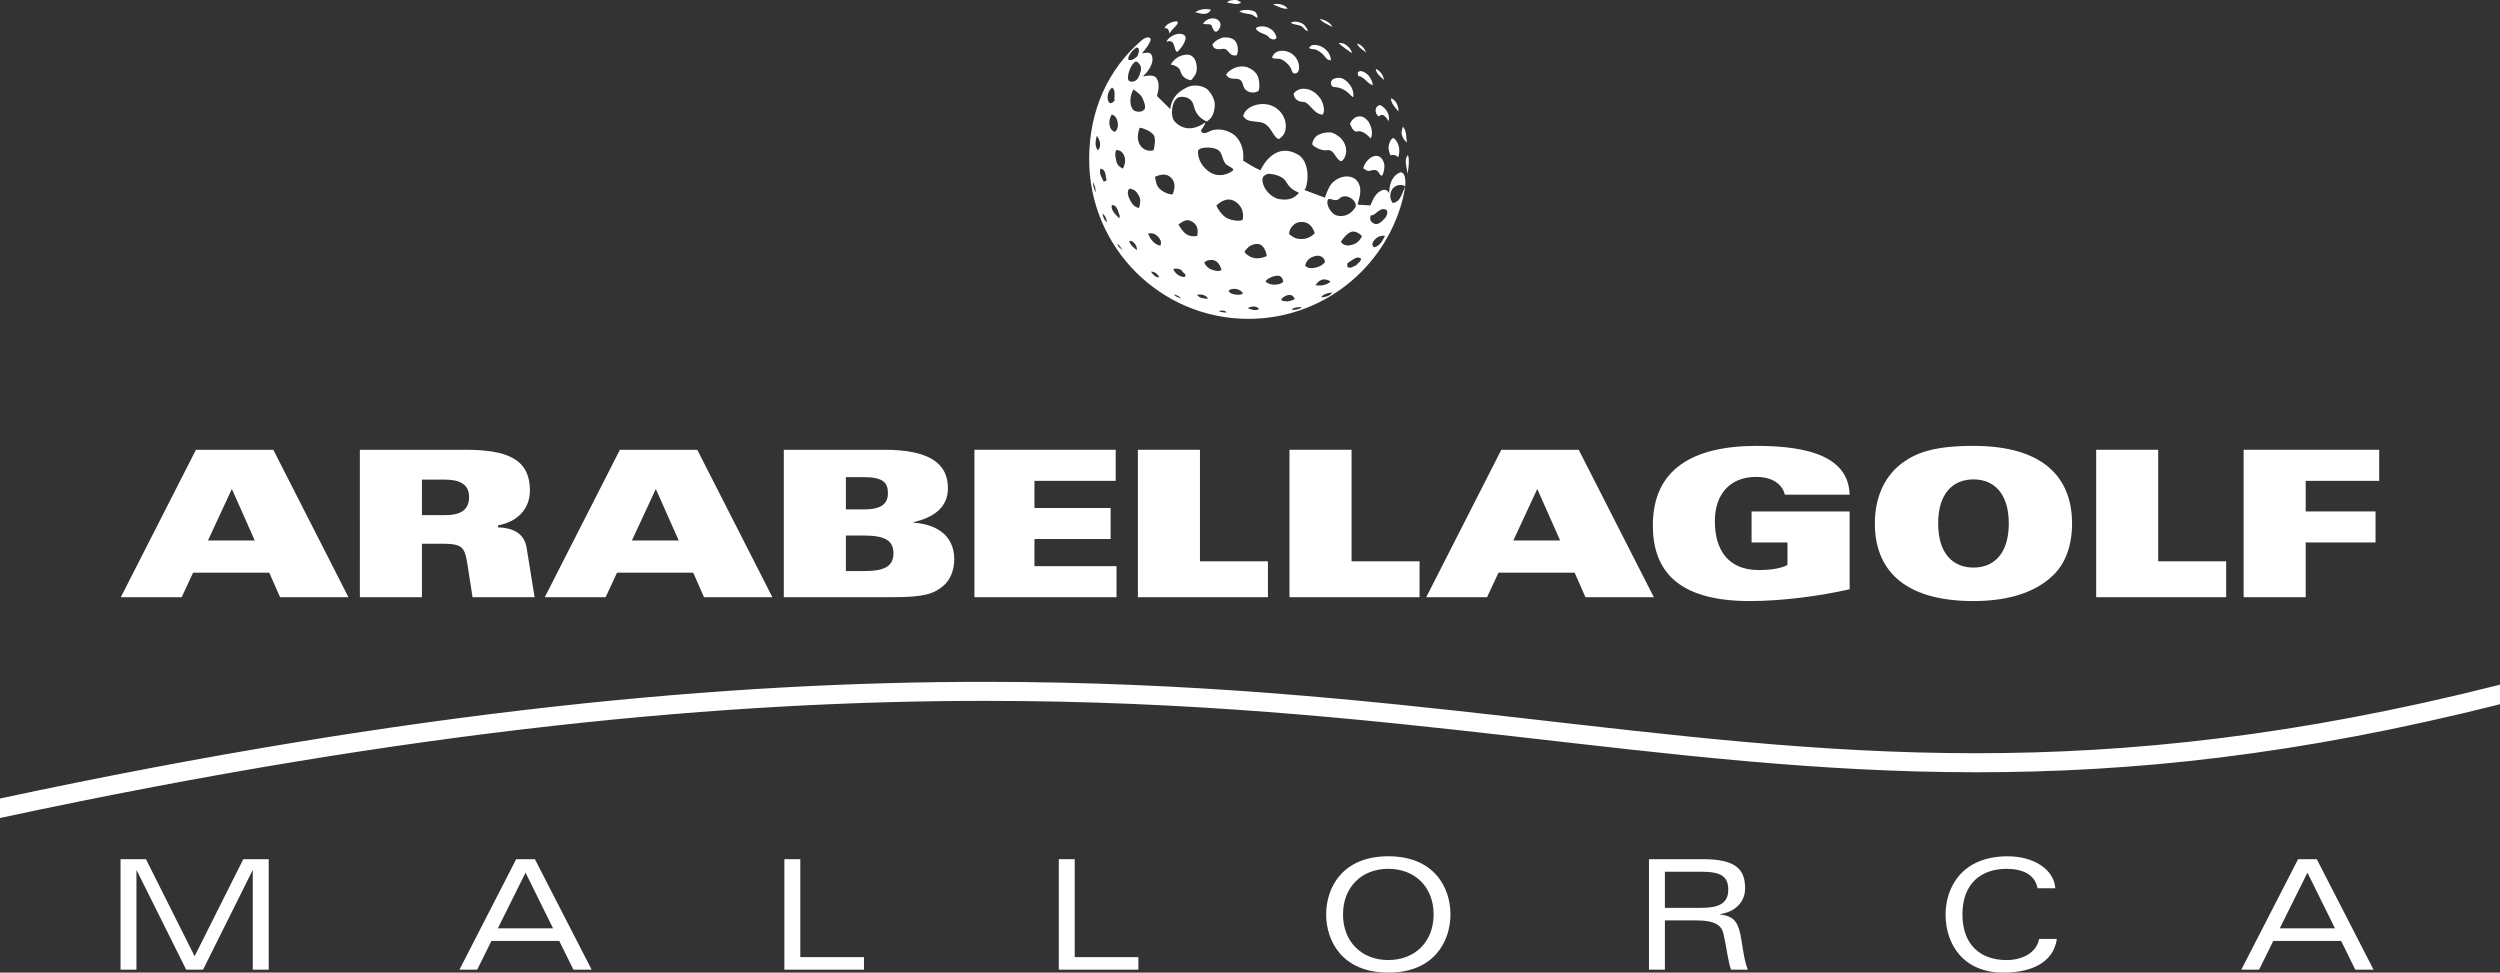 <?xml version="1.0" encoding="utf-8"?>
<!-- Generator: Adobe Illustrator 17.0.0, SVG Export Plug-In . SVG Version: 6.00 Build 0)  -->
<!DOCTYPE svg PUBLIC "-//W3C//DTD SVG 1.1//EN" "http://www.w3.org/Graphics/SVG/1.1/DTD/svg11.dtd">
<svg version="1.1" id="Capa_1" xmlns="http://www.w3.org/2000/svg" xmlns:xlink="http://www.w3.org/1999/xlink" x="0px" y="0px"
	 width="200px" height="77.808px" viewBox="0 0 200 77.808" enable-background="new 0 0 200 77.808" xml:space="preserve">
<rect x="0" y="0" width="200" height="77.808" fill="#333333" stroke="none"/>
<g>
	<path fill="#FFFFFF" d="M109.292,4.216c-0.253-0.234-0.605-0.402-0.73-0.727C108.938,3.549,109.199,3.939,109.292,4.216"/>
	<path fill="#FFFFFF" d="M110.729,6.4c-0.257-0.233-0.65-0.521-0.67-0.904C110.44,5.707,110.631,5.957,110.729,6.4"/>
	<path fill="#FFFFFF" d="M111.881,8.921c-0.241-0.287-0.617-0.657-0.602-1.05C111.64,7.938,111.917,8.513,111.881,8.921"/>
	<path fill="#FFFFFF" d="M109.817,6.812c-0.469-0.138-0.675-0.691-1.152-0.725c-0.039-0.171-0.118-0.32,0.109-0.39
		c0.227-0.072,0.652,0.229,0.778,0.431C109.68,6.329,109.829,6.563,109.817,6.812"/>
	<path fill="#FFFFFF" d="M108.148,4.253c-0.366-0.251-0.689-0.482-1.053-0.785c0.311-0.118,0.657,0.162,0.776,0.284
		C107.99,3.873,108.141,4.068,108.148,4.253"/>
	<path fill="#FFFFFF" d="M112.55,11.396c-0.257-0.202-0.439-0.537-0.424-0.862l0.108-0.407
		C112.542,10.471,112.489,11.028,112.55,11.396"/>
	<path fill="#FFFFFF" d="M106.593,2.158c-0.361-0.209-0.751-0.325-1.022-0.648C105.955,1.58,106.419,1.77,106.593,2.158"/>
	<path fill="#FFFFFF" d="M111.085,9.688c-0.156-0.234-0.426-0.728-0.783-0.369c-0.142-0.099-0.253-0.27-0.253-0.475
		c0-0.207,0.133-0.436,0.38-0.431C110.857,8.619,111.24,9.178,111.085,9.688"/>
	<path fill="#FFFFFF" d="M111.849,12.58c0,0-0.173-0.263-0.609-0.159c-0.286-0.595-0.094-0.959-0.032-1.105
		c0.061-0.144,0.183-0.311,0.313-0.255C111.965,11.458,112.034,12.115,111.849,12.58"/>
	<path fill="#FFFFFF" d="M112.596,13.919c-0.041-0.627-0.303-1.045,0.026-1.518C112.714,12.512,112.766,13.095,112.596,13.919"/>
	<path fill="#FFFFFF" d="M106.474,4.83c-0.325-0.027-0.414-0.215-0.549-0.385c-0.133-0.168-0.533-0.472-0.733-0.492
		c-0.198-0.022-0.388-0.027-0.46-0.127c0.142-0.248,0.383-0.26,0.624-0.217c0.27,0.046,0.551,0.193,0.766,0.409
		C106.339,4.235,106.474,4.564,106.474,4.83"/>
	<path fill="#FFFFFF" d="M108.258,7.769c-0.169-0.003-0.533-0.735-1.46-0.8c-0.154-0.012-0.325-0.058-0.325-0.356
		c0-0.241,0.286-0.388,0.677-0.388c0.46,0,0.956,0.634,1.045,0.935C108.284,7.461,108.284,7.567,108.258,7.769"/>
	<path fill="#FFFFFF" d="M104.633,2.493c-0.171-0.024-0.282-0.178-0.41-0.309c-0.233-0.233-0.595-0.145-0.959-0.354
		c0.257-0.224,0.913-0.039,1.106,0.2C104.469,2.151,104.584,2.294,104.633,2.493"/>
	<path fill="#FFFFFF" d="M109.665,11.081c-0.26-0.28-0.722-0.706-1.123-0.552c-0.303,0-0.436-0.397-0.54-0.612
		c0.097-0.28,0.371-0.588,0.694-0.597c0.344-0.068,0.578,0.18,0.778,0.402C109.711,10.132,109.863,10.604,109.665,11.081"/>
	<path fill="#FFFFFF" d="M103.014,0.695c-0.349,0.05-0.814-0.179-1.171-0.345C102.23,0.252,102.766,0.339,103.014,0.695"/>
	<path fill="#FFFFFF" d="M110.593,14.024c-0.291,0.152-0.19-0.595-0.865-0.392c-0.412,0.126-0.436-0.062-0.672-0.162
		c0.116-0.498,0.595-1.004,1.038-1.004c0.443,0,0.628,0.489,0.652,0.725C110.771,13.423,110.721,13.752,110.593,14.024"/>
	<path fill="#FFFFFF" d="M103.911,5.581c-0.065,0.352-0.496,0.427-0.569,0.07c-0.072-0.361-0.619-0.882-0.981-0.946
		c-0.221-0.036-0.456,0.039-0.598-0.103c0.159-0.446,0.527-0.564,0.918-0.535C103.582,4.138,104.025,4.981,103.911,5.581"/>
	<path fill="#FFFFFF" d="M105.813,9.17c-0.74-0.022-1.05-1.019-1.561-1.019c-0.511,0-0.757-0.357-0.761-0.677
		c0.27-0.308,0.621-0.445,1.087-0.344c0.706,0.152,1.115,0.783,1.216,1.067C105.892,8.479,106.007,8.894,105.813,9.17"/>
	<path fill="#FFFFFF" d="M102.124,3.032c-0.181,0.221-0.363,0.099-0.561,0.022c-0.183-0.376-0.805-0.332-1.067-0.713
		c-0.084-0.156,0.152-0.173,0.262-0.221C101.373,2.032,102.014,2.381,102.124,3.032"/>
	<path fill="#FFFFFF" d="M100.584,1.42c0,0-0.074-0.009-0.318-0.186c-0.243-0.176-0.752-0.082-1.12-0.337
		c0.378-0.14,0.839-0.144,1.245,0.031C100.579,1.099,100.63,1.374,100.584,1.42"/>
	<path fill="#FFFFFF" d="M107.274,12.898c-0.486-0.212-0.52-0.968-1.117-0.884c-0.593,0.08-1.139-0.402-1.139-0.402
		c-0.091-0.197,0.053-0.373,0.132-0.545c0.303-0.424,0.939-0.479,1.222-0.479c0.282,0,0.651,0.245,0.893,0.458
		C108.068,11.935,107.548,12.857,107.274,12.898"/>
	<path fill="#FFFFFF" d="M99.297,0.174c-0.28,0.289-0.747,0.075-1.13,0.031c0.147-0.202,0.463-0.202,0.72-0.205
		C99.041,0.005,99.133,0.14,99.297,0.174"/>
	<path fill="#FFFFFF" d="M98.938,4.423c-0.679,0.135-0.616-0.607-1.146-0.511c-0.812,0.145-0.766-0.344-0.8-0.351
		c0.169-0.28,0.636-0.532,0.88-0.562c0.243-0.031,0.681,0.01,0.91,0.241C99.012,3.467,99.123,4.03,98.938,4.423"/>
	<path fill="#FFFFFF" d="M97.558,2.281c-0.333,0.573-0.533,0.034-0.619-0.212C96.85,1.824,96.421,2.031,96.24,1.87
		c0.203-0.236,0.491-0.431,0.857-0.398C97.551,1.51,97.772,1.913,97.558,2.281"/>
	<path fill="#FFFFFF" d="M100.688,7.264c-0.51,0.335-1.07,0.012-1.183-0.289c-0.109-0.303-0.137-0.674-0.626-0.674
		c-0.299,0-0.681-0.01-0.786-0.369c0.397-0.472,1.065-0.757,1.71-0.552c0.362,0.152,0.742,0.421,0.865,0.841
		C100.751,6.551,100.794,6.934,100.688,7.264"/>
	<path fill="#FFFFFF" d="M96.751,0.946c-0.301,0.315-0.816,0.101-1.127,0.031c0.345-0.253,0.896-0.316,1.257-0.19L96.751,0.946z"/>
	<path fill="#FFFFFF" d="M102.844,10.357c-0.06,0.337-0.205,0.532-0.53,0.775c-0.535-0.166-0.626-1.252-1.529-1.363
		c-0.899-0.111-1.009-0.07-1.33-0.47c0.144-0.769,1.269-1.127,2.055-0.918C102.514,8.647,102.979,9.605,102.844,10.357"/>
	<path fill="#FFFFFF" d="M93.56,2.684c-0.012-0.056-0.044-0.287-0.15-0.383c-0.089-0.08-0.257-0.032-0.257-0.032
		c0.121-0.349,0.59-0.506,0.776-0.54c0.185-0.034,0.26-0.044,0.286,0.065C94.258,1.989,93.806,2.243,93.56,2.684"/>
	<path fill="#FFFFFF" d="M94.17,4.166c-0.19-0.162-0.127-0.231-0.282-0.633c-0.157-0.402-0.569-0.178-0.569-0.178
		c0.094-0.325,0.53-0.559,0.843-0.629c0.267-0.068,0.773,0.01,0.679,0.397C94.748,3.506,94.478,3.882,94.17,4.166"/>
	<path fill="#FFFFFF" d="M95.603,6.015c-0.303,0.443-0.342,0.402-0.342,0.402c-0.304-0.056-0.689-0.215-0.821-0.703
		c-0.135-0.487-0.778-0.545-0.778-0.545c0.215-0.415,0.65-0.716,1.116-0.778C95.759,4.18,95.904,5.574,95.603,6.015"/>
	<path fill="#FFFFFF" d="M110.751,17.505c-0.209,0.21-0.513,0.552-0.855,0.369c-0.328-0.174-0.303-0.397-0.239-0.658
		c0.313,0.104,0.617-0.528,1.064-0.486C111.164,16.769,110.963,17.293,110.751,17.505 M109.925,19.785
		c-0.161-0.13-0.191-0.282-0.015-0.528c0.354-0.496,0.886-0.392,0.886-0.392C110.631,19.218,110.386,19.697,109.925,19.785
		 M107.806,19.645c-0.227-0.015-0.436-0.132-0.54-0.294c0.21-0.335,0.544-0.723,0.858-0.809c0.313-0.085,0.646,0.152,0.836,0.342
		C108.757,19.36,108.343,19.616,107.806,19.645 M108.494,21.222c-0.205,0.075-0.431,0.274-0.653,0.161
		c-0.109-0.089-0.043-0.205-0.039-0.333c0.333-0.183,0.715-0.612,1.064-0.378C108.942,20.888,108.617,21.042,108.494,21.222
		 M106.616,17.051c-0.308-0.308-0.492-0.706-0.404-1.026c0.091-0.318,0.604,0.197,0.928-0.13c0.59-0.592,1.65,0.335,1.231,0.771
		c0,0-0.159,0.268-0.501,0.467C107.528,17.33,106.924,17.363,106.616,17.051 M105.683,23.793c0.215-0.316,0.612-0.357,0.899-0.393
		C106.374,23.715,105.999,23.762,105.683,23.793 M105.248,22.814c0,0,0.417-0.8,1.193-0.294
		C105.991,22.974,105.248,22.814,105.248,22.814 M104.412,21.246c0.106-0.405,0.32-0.634,0.797-0.761
		c0.475-0.127,0.79,0.2,0.79,0.487c-0.263,0.349-0.778,0.48-1.11,0.48C104.556,21.452,104.412,21.246,104.412,21.246
		 M103.323,24.797c0.168-0.245,0.527-0.205,0.817-0.238C103.975,24.773,103.605,24.788,103.323,24.797 M102.494,24.014
		c-0.015-0.014,0.065-0.171,0.181-0.246c0.198-0.133,0.691-0.378,0.906,0.15C103.337,24.072,102.903,24.205,102.494,24.014
		 M101.236,22.526c0.103-0.233,0.629-0.472,0.997-0.472c0.299,0,0.409,0.308,0.436,0.475c-0.097,0.113-0.274,0.207-0.518,0.231
		C101.803,22.808,101.506,22.738,101.236,22.526 M99.82,24.657c0.212-0.147,0.699-0.238,0.911,0.07
		C100.43,24.887,100.11,24.768,99.82,24.657 M99.56,20.148c0.07-0.126,0.089-0.157,0.265-0.332c0.174-0.176,0.573-0.393,1.004-0.256
		c0.356,0.21,0.465,0.641,0.515,0.925c-0.458,0.212-1.035,0.277-1.46-0.031C99.762,20.374,99.63,20.293,99.56,20.148 M101.453,13.9
		c0,0,1.07,0.017,1.433,0.641c0.366,0.624,0.723,0.716,1.033,0.887c0,0-0.019,0.048-0.284,0.272
		c-0.395,0.298-0.879,0.301-1.318,0.226c-0.438-0.074-1.009-0.523-1.238-1.108C100.953,14.43,100.882,14.064,101.453,13.9
		 M104.802,18.004c0.313,0.313,0.373,0.651,0.373,0.651c-0.309,0.354-0.763,0.501-1.19,0.462c-0.371-0.009-0.619-0.197-0.855-0.397
		c0.01-0.08-0.022-0.393,0.39-0.759C103.853,17.667,104.489,17.693,104.802,18.004 M99.408,17.588
		c-0.214,0.144-0.964,0.055-1.34-0.191c-0.357-0.236-0.645-0.675-0.759-0.963c0.179-0.142,0.816-0.785,1.549-0.284
		C99.664,16.704,99.408,17.588,99.408,17.588 M98.296,23.284c0.068-0.168,0.402-0.205,0.617-0.162
		c0.215,0.043,0.445,0.166,0.513,0.369C99.17,23.684,98.355,23.544,98.296,23.284 M97.481,24.881
		c0.118-0.031,0.523-0.103,0.652,0.123C97.898,24.999,97.713,24.983,97.481,24.881 M96.339,21.02c0,0,0.123-0.226,0.585-0.226
		c0.636,0,0.79,0.798,0.79,0.798c-0.178,0.197-0.734,0.009-0.877-0.06C96.67,21.451,96.44,21.244,96.339,21.02 M95.769,23.58
		c0.296-0.058,0.711-0.007,0.869,0.32C96.339,23.889,95.945,23.87,95.769,23.58 M94.723,18.58c-0.263-0.263-0.445-0.626-0.445-0.626
		c0.287-0.178,0.633-0.528,1.127-0.207c0.494,0.321,0.431,0.829,0.371,1.137C95.385,18.936,95.025,18.884,94.723,18.58
		 M94.788,22.16c-0.393,0.015-0.781-0.272-0.927-0.629c0.2-0.086,0.515-0.039,0.689,0.108C94.595,21.871,94.974,21.871,94.788,22.16
		 M93.888,23.538c0.231,0.055,0.438,0.149,0.593,0.33C94.247,23.814,94.037,23.716,93.888,23.538 M92.647,14.96
		c-0.186-0.27-0.243-0.819-0.243-0.819c0.258-0.109,0.776-0.321,1.168-0.019c0.646,0.501,0.306,1.185,0.258,1.395
		C93.7,15.646,92.938,15.376,92.647,14.96 M92.845,19.637c-0.282,0.048-0.81-0.405-0.951-0.855l-0.039-0.115l0.203-0.003
		c0.405-0.022,0.715,0.388,0.786,0.571C92.919,19.418,92.845,19.637,92.845,19.637 M92.073,21.733
		c0.277-0.019,0.523,0.164,0.672,0.448C92.451,22.217,92.24,21.972,92.073,21.733 M91.173,10.224c0.214,0,0.87,0.238,1.115,0.573
		c0.238,0.323,0.002,1.216,0.002,1.216C91.635,12.247,90.659,11.618,91.173,10.224 M91.117,16.641
		c-0.422-0.092-0.614-0.397-0.798-0.812c-0.092-0.214-0.161-0.544,0.029-0.735c0.431,0.041,0.581,0.246,0.761,0.559
		C91.284,15.964,91.219,16.356,91.117,16.641 M90.951,20.001c-0.262-0.15-0.518-0.41-0.617-0.728
		C90.693,19.199,91.004,19.726,90.951,20.001 M89.824,13.492c-0.323-0.174-0.467-0.335-0.527-0.641
		c-0.062-0.308-0.132-0.513-0.015-0.838c0.498-0.051,0.727,0.46,0.727,0.828C90.009,13.206,89.824,13.492,89.824,13.492
		 M89.395,19.514c0.205,0.125,0.299,0.371,0.455,0.554C89.694,19.885,89.433,19.777,89.395,19.514 M89.573,17.246l-0.009,0.217
		l-0.137-0.111c-0.243-0.245-0.569-0.574-0.482-0.944C89.376,16.376,89.443,16.956,89.573,17.246 M88.942,9.169
		c0.19,0.022,0.414,0.227,0.482,0.672c0.079,0.477-0.231,0.715-0.231,0.715C88.629,10.361,88.67,9.545,88.942,9.169 M88.605,7.841
		c0-0.335,0.111-0.634,0.368-0.834c0.328,0.253,0.128,0.751,0.197,1.036c-0.104,0.121-0.215,0.212-0.332,0.212
		S88.605,8.017,88.605,7.841 M88.198,17.096c0.238,0.145,0.316,0.429,0.366,0.677C88.323,17.631,88.248,17.347,88.198,17.096
		 M88.036,13.493c0.468,0.043,0.392,0.626,0.492,0.94l-0.221,0.103C88.133,14.201,87.902,13.88,88.036,13.493 M87.735,10.872
		c0.26,0.274,0.415,0.816,0.099,1.158C87.554,11.691,87.648,11.24,87.735,10.872 M87.436,14.562
		c0.147,0.257,0.212,0.527,0.231,0.824C87.504,15.118,87.444,14.846,87.436,14.562 M90.869,4.91
		c0.203,0.033,0.539,0.412,0.375,0.838c-0.048,0.186-0.12,0.38-0.229,0.542c-0.111,0.162-0.397,0.337-0.681,0.186
		C90.074,6.339,90.368,5.177,90.869,4.91 M90.919,3.807c0.327-0.029,0.174,0.527,0.043,0.72c-0.209,0.164-0.374,0.32-0.634,0.27
		C90.065,4.749,90.554,3.977,90.919,3.807 M91.354,7.769c0.084,0.168,0.364,0.735,0.202,0.988L91.396,8.87
		c-0.103,0.096-0.593,0.116-0.771-0.118c-0.315-0.45-0.21-1.132,0.046-1.6C90.883,7.276,91.269,7.6,91.354,7.769 M95.964,11.936
		c0.111-0.15,1.264-0.267,1.636,0.202c0.251,0.359,0.215,0.891,0.643,1.12c0.253,0.137,0.511,0.262,0.38,0.39
		c-0.137,0.14-1.046,0.691-1.905,0.08c-0.513-0.362-0.874-0.93-0.881-1.575C95.838,12.043,95.884,11.951,95.964,11.936
		 M112.042,13.787c0,0-0.696,0.161-0.865,1.187c-0.058,0.373-0.036,0.547-0.036,0.547s-0.053-0.344-0.446-0.344
		c-0.633,0.169-0.838,0.74-1.064,1.257l-1.024-0.06c0.087-0.4,0.274-0.845,0.203-1.33c-0.075-0.486-0.374-0.733-0.53-0.807
		c-0.602-0.294-1.231-0.002-1.561,0.268c-0.328,0.27-0.504,0.657-0.723,1.311l-1.652-0.619l0.096-0.113
		c0.279-0.699,0.275-2.201-0.595-2.712c-1.665-0.98-2.707,0.595-3.006,1.252c-0.629-0.282-0.788-0.416-1.39-0.773
		c0.086-0.68-0.084-1.452-0.631-1.992c-0.436-0.366-1.033-0.564-1.643-0.477c-0.4,0.012-0.848,0.525-1.091,0.106
		c-0.029-0.127,0.33-0.414,0.33-0.691c-1.301,0.935-2.195,0.236-2.474-0.121c-0.321-0.407-0.226-1.638,0.349-1.894
		c0.239-0.079,1.036-0.109,1.221,0.715c0.188,0.824,0.745,1.074,1.016,1.228c0.239-0.132,0.376-0.33,0.376-0.33
		c0.251-0.344,0.323-0.983,0.258-1.252c-0.063-0.265-0.198-0.59-0.503-0.93c-0.521-0.506-1.339-0.368-1.529-0.298
		c-1.305,0.557-1.433,1.356-1.511,1.812L92.56,7.68c0.132-0.518,0.268-1.149-0.145-1.541c-0.325-0.157-0.655-0.077-0.959-0.026
		c0.024-0.074,0.109-0.137,0.183-0.212c0.116-0.123,0.814-0.903,0.462-1.554c-0.171-0.239-0.609-0.072-0.756-0.087
		c0.315-0.297,0.658-0.834,0.703-1.065c0.043-0.231-0.298-0.325-0.715,0.031c-2.684,2.296-4.201,5.61-4.201,9.508
		c0,7.055,5.704,12.774,12.742,12.774c5.887,0,10.844-4.001,12.307-9.44c0,0,0.198-0.812,0.234-1.14
		c-0.096,0.222-0.197,0.458-0.258,0.605c-0.13,0.303-0.304,0.65-0.74,0.706c-0.186-0.25-0.25-0.535-0.14-0.886
		c0.174-0.569,0.875-0.691,1.139-0.426C112.414,14.928,112.548,13.787,112.042,13.787"/>
	<path fill="#FFFFFF" d="M20.379,43.235l-1.83-4.117l-1.91,4.117H20.379z M15.675,35.982h6.19l6.01,11.794h-5.47l-0.865-1.961
		h-6.092l-0.915,1.961H9.665L15.675,35.982z"/>
	<path fill="#FFFFFF" d="M33.754,41.209h1.893c1.064,0,1.879-0.328,1.879-1.438c0-1.045-0.752-1.402-1.959-1.402h-1.812V41.209z
		 M28.789,35.982h8.393c3.218,0,5.21,0.636,5.21,3.252c0,1.553-1.079,2.532-2.548,2.792v0.162c1.144,0.034,2.091,0.443,2.286,1.635
		l0.638,3.953h-4.965l-0.407-2.631c-0.229-1.45-0.443-1.648-2.141-1.648h-1.501v4.28h-4.965V35.982z"/>
	<path fill="#FFFFFF" d="M54.296,43.235l-1.83-4.117l-1.912,4.117H54.296z M49.592,35.982h6.19l6.01,11.794h-5.47l-0.865-1.961
		h-6.094l-0.913,1.961h-4.868L49.592,35.982z"/>
	<path fill="#FFFFFF" d="M67.67,45.685h1.47c1.713,0,2.334-0.443,2.334-1.423c0-0.976-0.621-1.419-2.334-1.419h-1.47V45.685z
		 M67.67,40.752h1.47c1.436,0,1.893-0.508,1.893-1.291c0-0.829-0.359-1.289-1.912-1.289H67.67V40.752z M62.705,35.982h8.051
		c3.575,0,5.078,1.081,5.078,3.071c0,1.602-1.207,2.353-2.76,2.727v0.034c1.667,0.101,3.266,0.899,3.266,2.925
		c0,0.911-0.342,1.682-0.865,2.12c-0.768,0.653-1.534,0.916-4.083,0.916h-8.688V35.982z"/>
	<polygon fill="#FFFFFF" points="77.955,35.982 89.256,35.982 89.256,38.468 82.757,38.468 82.757,40.639 88.849,40.639 
		88.849,43.122 82.757,43.122 82.757,45.293 89.322,45.293 89.322,47.776 77.955,47.776 	"/>
	<polygon fill="#FFFFFF" points="91.032,35.982 95.997,35.982 95.997,44.904 101.434,44.904 101.434,47.776 91.032,47.776 	"/>
	<polygon fill="#FFFFFF" points="103.159,35.982 108.124,35.982 108.124,44.904 113.565,44.904 113.565,47.776 103.159,47.776 	"/>
	<path fill="#FFFFFF" d="M124.809,43.235l-1.828-4.117l-1.912,4.117H124.809z M120.107,35.982h6.19l6.01,11.794h-5.471l-0.865-1.961
		h-6.092l-0.915,1.961h-4.866L120.107,35.982z"/>
	<path fill="#FFFFFF" d="M142.789,39.577c-0.065-0.309-0.263-0.67-0.621-0.945c-0.359-0.28-0.899-0.479-1.682-0.479
		c-2.124,0-3.298,1.424-3.298,3.546c0,2.271,1.046,3.905,3.51,3.905c1.081,0,1.862-0.164,2.3-0.409v-1.797h-2.872v-2.483h7.843
		v6.224c-2.319,0.537-5.389,0.946-7.988,0.946c-5.928,0-7.754-2.58-7.754-6.06c0-4.427,3.115-6.354,8.308-6.354
		c4.281,0,7.352,0.934,7.434,3.905H142.789z"/>
	<path fill="#FFFFFF" d="M157.878,38.352c-1.635,0-2.826,1.11-2.826,3.527s1.192,3.527,2.826,3.527s2.825-1.11,2.825-3.527
		S159.512,38.352,157.878,38.352 M164.23,46.042c-1.274,1.226-3.317,2.043-6.352,2.043c-5.766,0-7.889-2.679-7.889-6.207
		c0-2.284,0.916-3.936,2.272-4.899c1.125-0.802,2.578-1.308,5.617-1.308c5.762,0,7.887,2.679,7.887,6.207
		C165.765,43.695,165.211,45.114,164.23,46.042"/>
	<polygon fill="#FFFFFF" points="167.694,35.982 172.656,35.982 172.656,44.904 178.093,44.904 178.093,47.776 167.694,47.776 	"/>
	<polygon fill="#FFFFFF" points="179.491,35.982 190.335,35.982 190.335,38.468 184.455,38.468 184.455,40.915 190.043,40.915 
		190.043,43.397 184.455,43.397 184.455,47.776 179.491,47.776 	"/>
	<path fill="#FFFFFF" d="M199.81,54.821c-16.144,4.075-29.421,5.437-41.73,5.437c-25.1,0.007-46.278-5.706-79.299-5.711
		C58.308,54.548,33.3,56.755,0,63.88v1.559l0.159-0.033c33.293-7.138,58.228-9.334,78.622-9.336
		c32.83-0.003,53.943,5.706,79.299,5.711c12.511,0.002,25.657-1.347,41.919-5.442v-1.566L199.81,54.821z"/>
	<polygon fill="#FFFFFF" points="10.941,69.641 10.915,69.641 10.915,77.574 9.643,77.574 9.643,68.735 11.676,68.735 
		15.569,76.497 19.463,68.735 21.496,68.735 21.496,77.574 20.222,77.574 20.222,69.641 20.198,69.641 16.243,77.574 14.896,77.574 
			"/>
	<path fill="#FFFFFF" d="M44.247,74.269l-2.204-4.456l-2.216,4.456H44.247z M44.738,75.273h-5.424l-1.139,2.301h-1.421l4.541-8.84
		h1.496l4.541,8.84h-1.457L44.738,75.273z"/>
	<polygon fill="#FFFFFF" points="62.751,68.735 64.024,68.735 64.024,76.571 69.118,76.571 69.118,77.574 62.751,77.574 	"/>
	<polygon fill="#FFFFFF" points="84.704,68.735 85.977,68.735 85.977,76.571 91.071,76.571 91.071,77.574 84.704,77.574 	"/>
	<path fill="#FFFFFF" d="M111.065,76.803c2.142,0,3.625-1.469,3.625-3.649c0-2.18-1.482-3.649-3.625-3.649
		c-2.142,0-3.623,1.469-3.623,3.649C107.442,75.334,108.923,76.803,111.065,76.803 M111.065,68.502c3.71,0,4.972,2.546,4.972,4.652
		c0,2.106-1.262,4.654-4.972,4.654c-3.709,0-4.972-2.548-4.972-4.654C106.093,71.048,107.357,68.502,111.065,68.502"/>
	<path fill="#FFFFFF" d="M133.192,72.628h2.901c1.349,0,2.168-0.318,2.168-1.445c0-1.077-0.588-1.445-2.142-1.445h-2.927V72.628z
		 M133.192,77.574h-1.274v-8.84h4.346c2.732,0,3.344,0.918,3.344,2.339c0,1.077-0.783,1.886-2.021,2.057v0.024
		c1.188,0.147,1.506,0.626,1.739,2.118c0.147,0.944,0.257,1.727,0.503,2.301h-1.347c-0.233-0.624-0.369-1.86-0.6-2.852
		c-0.147-0.638-0.563-1.091-2.228-1.091h-2.462V77.574z"/>
	<path fill="#FFFFFF" d="M164.549,75.114c-0.282,1.946-2.118,2.695-4.285,2.695c-3.158,0-4.617-2.218-4.617-4.654
		c0-2.106,1.262-4.652,4.972-4.652c2.093,0,3.697,1.053,3.808,2.56h-1.421c-0.221-1.151-1.262-1.556-2.486-1.556
		c-2.019,0-3.526,1.163-3.526,3.649c0,2.486,1.506,3.649,3.526,3.649c1.212,0,2.387-0.539,2.609-1.689H164.549z"/>
	<path fill="#FFFFFF" d="M186.799,74.269l-2.204-4.456l-2.216,4.456H186.799z M187.288,75.273h-5.424l-1.139,2.301h-1.421
		l4.543-8.84h1.494l4.543,8.84h-1.459L187.288,75.273z"/>
</g>
</svg>
